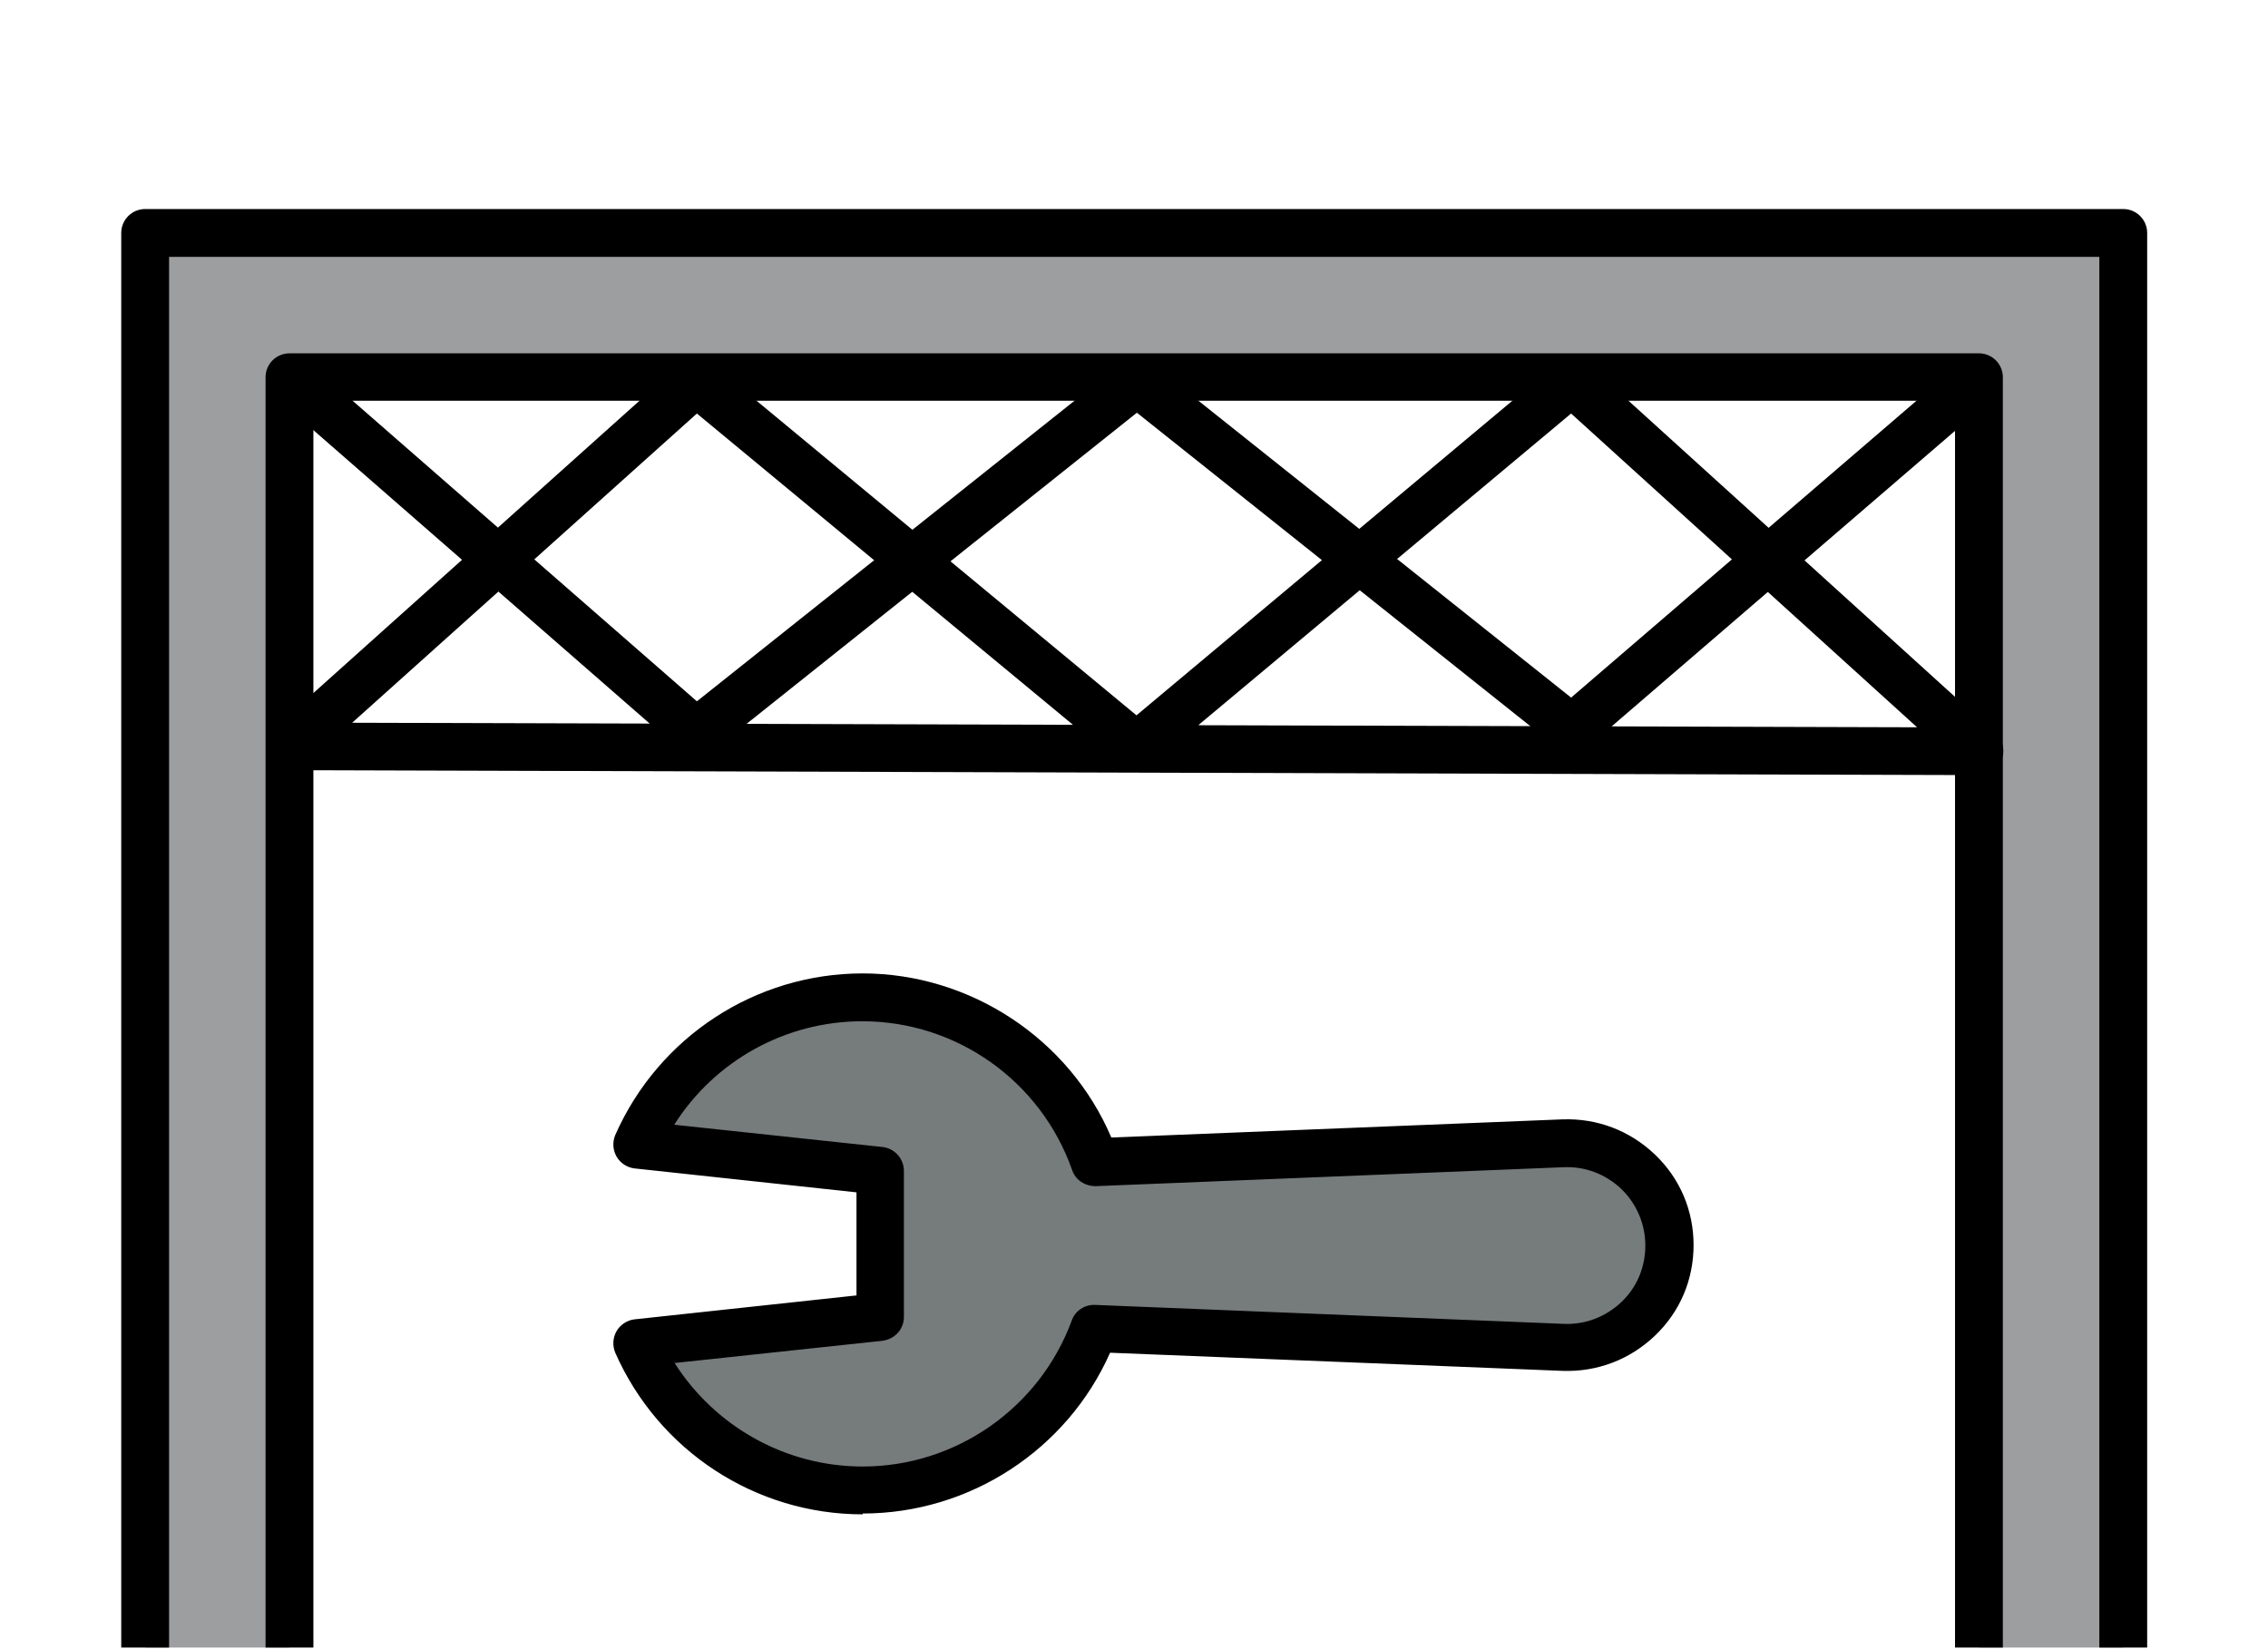 <?xml version="1.0" encoding="UTF-8"?>
<svg id="_Слой_1" data-name="Слой 1" xmlns="http://www.w3.org/2000/svg" xmlns:xlink="http://www.w3.org/1999/xlink" viewBox="0 0 55 40">
  <defs>
    <style>
      .cls-1 {
        fill: #9d9ea0;
      }

      .cls-2 {
        fill: #767b7c;
      }

      .cls-3 {
        clip-path: url(#clippath);
      }

      .cls-4 {
        fill: none;
      }
    </style>
    <clipPath id="clippath">
      <rect class="cls-4" x=".42" y="-.04" width="55" height="40"/>
    </clipPath>
  </defs>
  <g class="cls-3">
    <g>
      <g>
        <g>
          <polygon class="cls-1" points="3.53 5.65 3.53 40.86 7.02 40.86 7.02 9.15 48 9.15 48 40.86 51.49 40.86 51.49 5.65 3.53 5.65"/>
          <path d="m51.49,41.44h-3.5c-.32,0-.58-.26-.58-.58V9.72H7.6v31.14c0,.32-.26.58-.58.58h-3.5c-.32,0-.58-.26-.58-.58V5.65c0-.32.26-.58.58-.58h47.97c.32,0,.58.26.58.58v35.22c0,.32-.26.58-.58.58Zm-2.92-1.16h2.34V6.23H4.1v34.06h2.34V9.15c0-.32.26-.58.58-.58h40.97c.32,0,.58.26.58.58v31.14Z"/>
        </g>
        <g>
          <path d="m16.88,18.34c-.14,0-.27-.05-.38-.14L6.76,9.7c-.24-.21-.27-.58-.06-.82.21-.24.58-.27.82-.06l9.38,8.19,10.3-8.2c.21-.17.51-.17.72,0l10.18,8.11,9.41-8.09c.24-.21.61-.18.82.06.21.24.18.61-.06.82l-9.77,8.41c-.21.18-.52.19-.74.01l-10.19-8.12-10.31,8.22c-.11.08-.23.13-.36.13Z"/>
          <path d="m48,18.8h0l-40.97-.12c-.24,0-.45-.15-.54-.37-.09-.22-.02-.48.15-.64l9.86-8.84c.21-.19.54-.2.76-.01l10.3,8.53,10.19-8.53c.22-.19.55-.18.76.01l9.88,8.96c.18.16.24.41.15.64-.09.22-.3.37-.54.37Zm-18.93-1.21l17.42.05-8.39-7.61-9.03,7.55Zm-20.54-.06l17.49.05-9.12-7.55-8.36,7.5Z"/>
        </g>
      </g>
      <g>
        <path class="cls-2" d="m20.92,24.2c-2.44,0-4.54,1.47-5.47,3.57l5.9.64v3.54s-5.9.64-5.9.64c.93,2.1,3.03,3.57,5.47,3.57,2.58,0,4.78-1.63,5.61-3.92l11.38.46c1.41.06,2.58-1.07,2.58-2.47h0c0-1.41-1.17-2.53-2.58-2.47l-11.36.46c-.82-2.33-3.03-4-5.64-4Z"/>
        <path d="m20.92,36.73c-2.6,0-4.95-1.54-6-3.92-.07-.17-.06-.36.03-.52.09-.16.26-.27.44-.29l5.38-.58v-2.5l-5.38-.58c-.18-.02-.35-.13-.44-.29-.09-.16-.1-.35-.03-.52,1.05-2.38,3.4-3.92,6-3.92s5.01,1.58,6.03,3.98l10.94-.44c.84-.03,1.63.27,2.24.85.61.58.94,1.36.94,2.2s-.33,1.62-.94,2.2c-.61.58-1.4.88-2.24.85l-10.97-.44c-1.04,2.35-3.4,3.9-6,3.9Zm-4.56-3.67c.98,1.54,2.69,2.51,4.56,2.51,2.26,0,4.29-1.42,5.07-3.54.08-.23.3-.38.54-.38,0,0,.02,0,.02,0l11.38.46c.52.02,1.01-.17,1.39-.53.38-.36.58-.85.58-1.37s-.21-1.01-.58-1.37c-.38-.36-.87-.55-1.39-.53l-11.36.46c-.26,0-.49-.15-.57-.39-.76-2.16-2.8-3.61-5.09-3.61-1.86,0-3.58.96-4.56,2.51l5.05.54c.29.03.52.28.52.58v3.54c0,.3-.22.54-.52.58l-5.05.54Z"/>
      </g>
    </g>
  </g>
</svg>